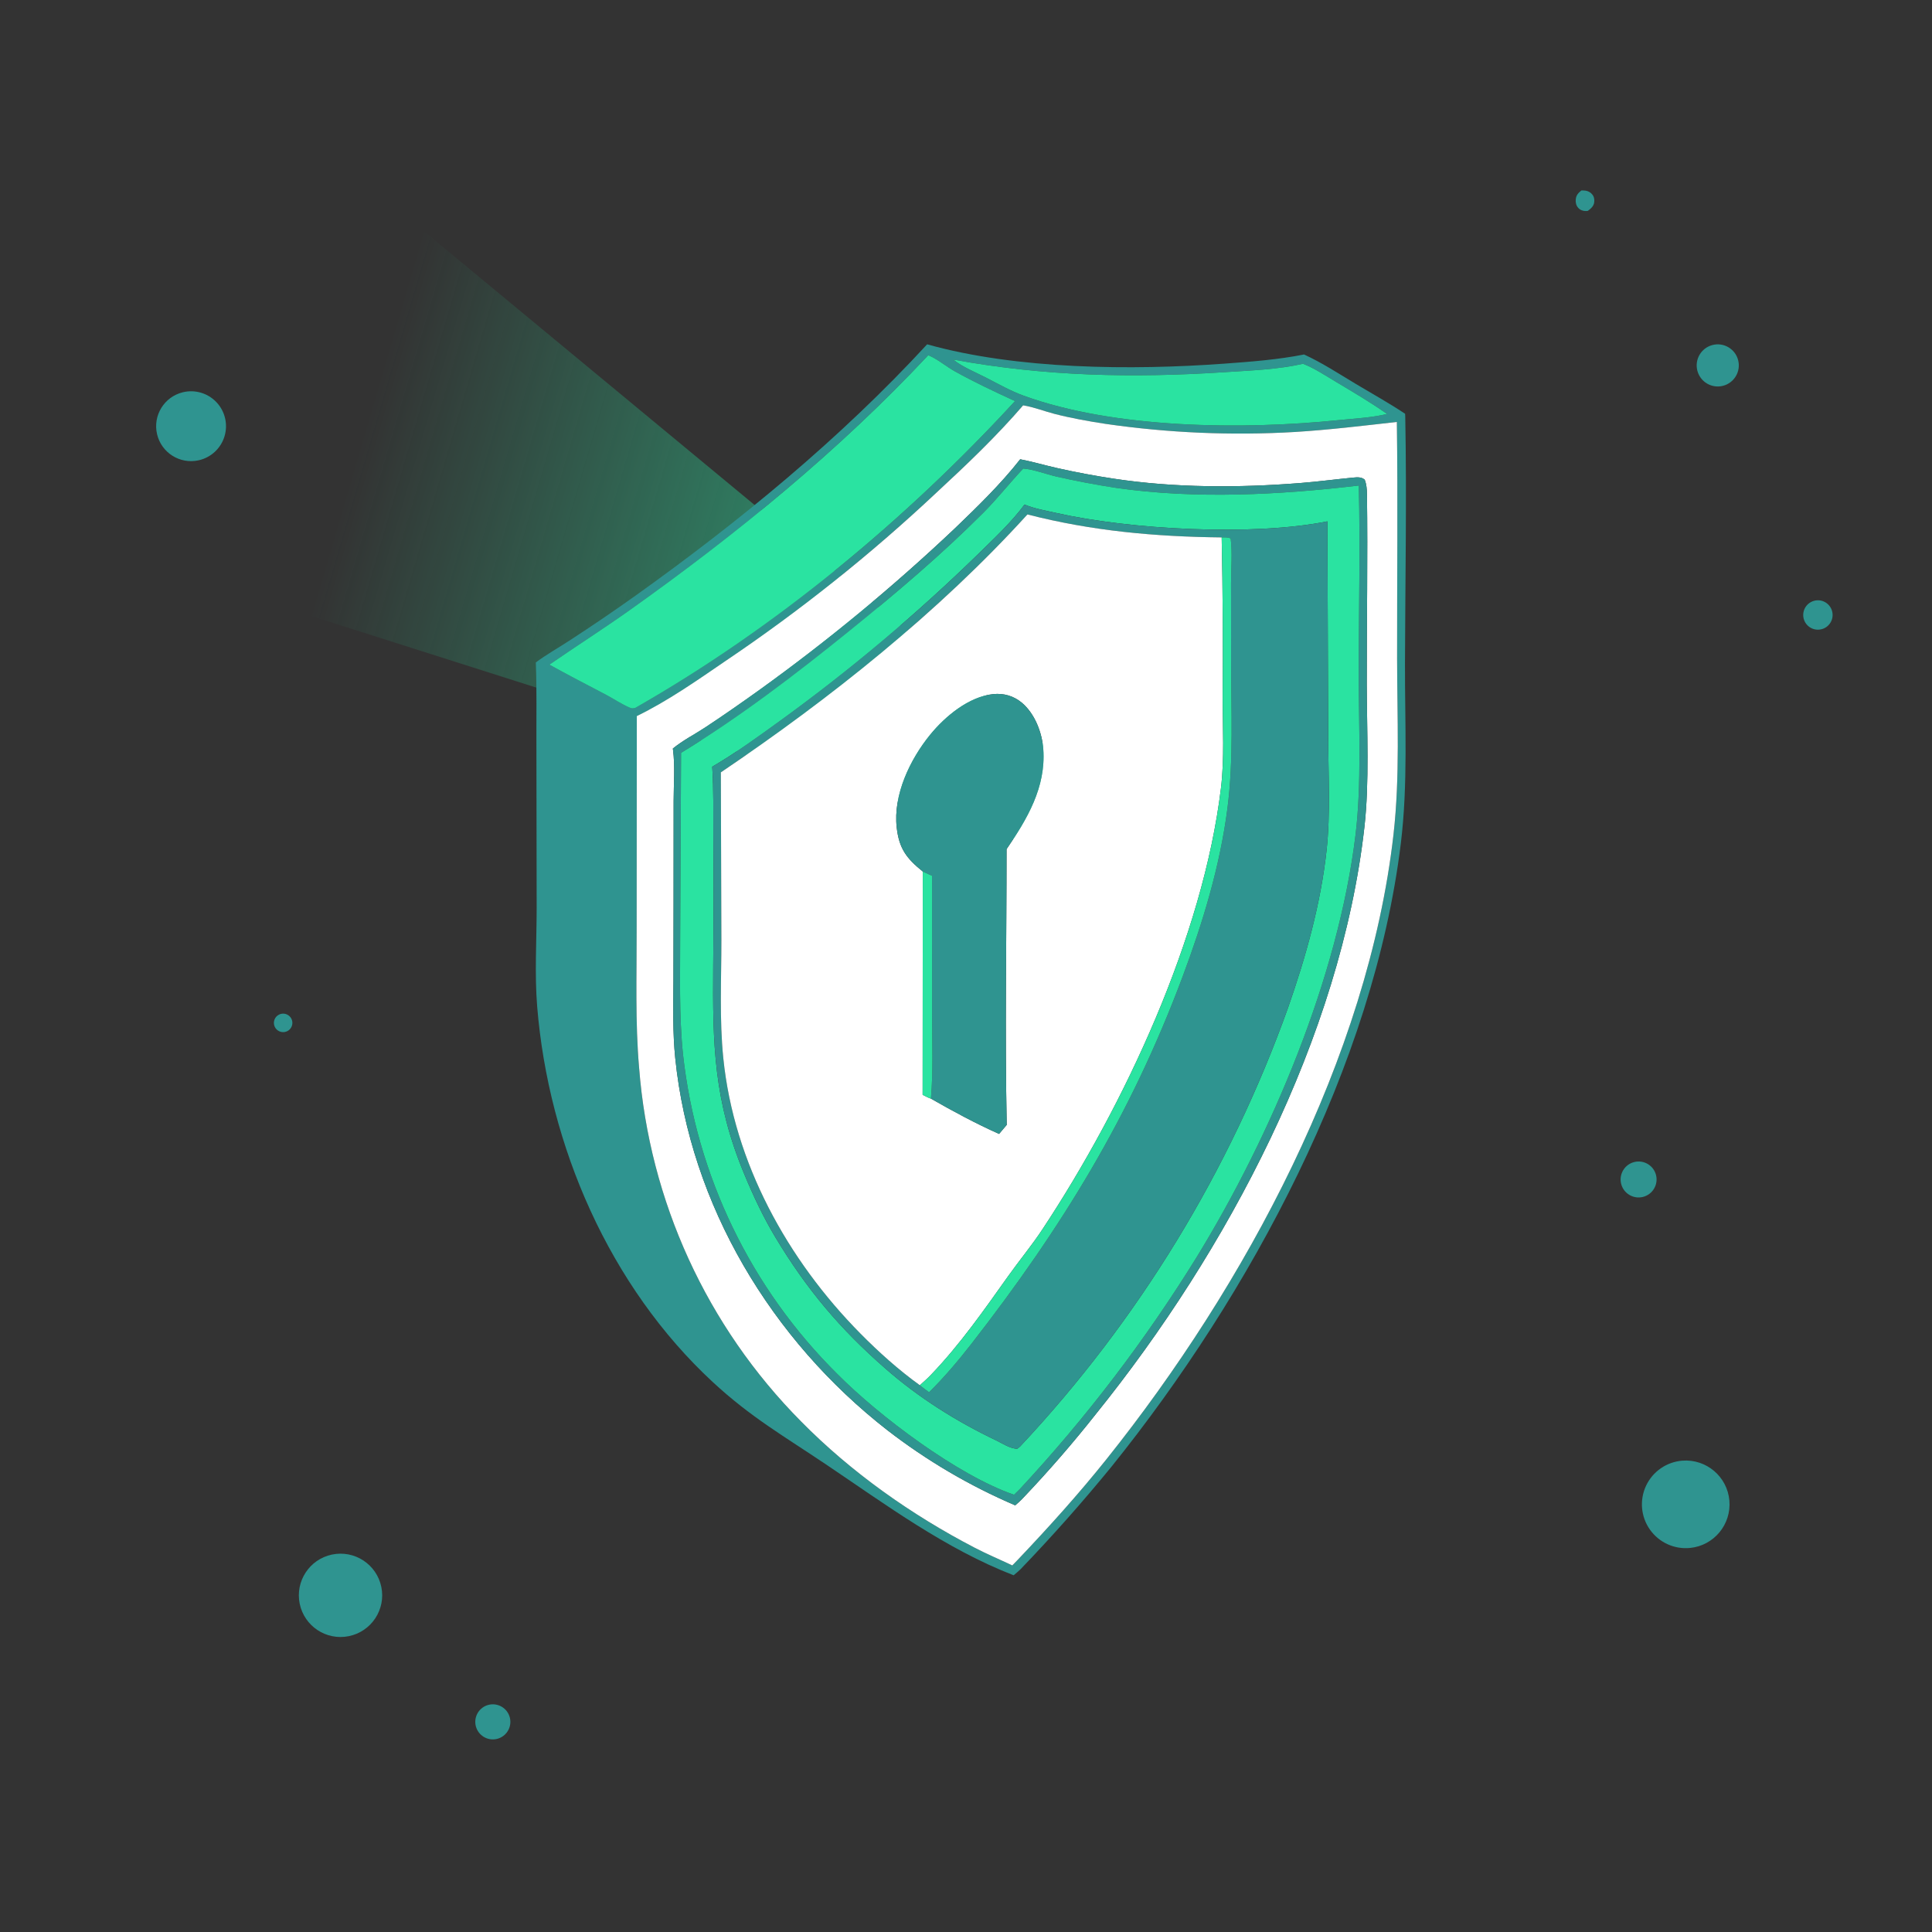 <svg width="160" height="160" viewBox="0 0 160 160" fill="none" xmlns="http://www.w3.org/2000/svg">
<rect x="0" y="0" width="160" height="160" fill="#333333" stroke="none"/>
<g clip-path="url(#clip0_570_135)">
<path opacity="0.9" d="M33.051 17.449L92.984 67.063L92.781 72.335L17.219 48.291L33.051 17.449Z" fill="url(#paint0_linear_570_135)"/>
<path d="M131.5 17.464C131.451 17.469 131.402 17.476 131.352 17.477C131.105 17.482 130.88 17.405 130.709 17.221C130.536 17.032 130.475 16.79 130.495 16.539C130.523 16.176 130.688 15.999 130.958 15.775C130.994 15.774 131.031 15.771 131.067 15.771C131.377 15.772 131.638 15.847 131.846 16.084C132.016 16.28 132.057 16.505 132.026 16.755C131.985 17.079 131.742 17.279 131.5 17.464Z" fill="#2F9490"/>
<path d="M44.375 54.861C45.246 54.206 46.247 53.649 47.162 53.049C49.019 51.843 50.85 50.597 52.653 49.313C61.281 43.149 69.583 36.324 76.782 28.515C84.209 30.599 93.703 30.677 101.39 30.116C103.589 29.955 105.832 29.787 107.997 29.357C109.502 30.049 110.89 30.96 112.308 31.81C113.661 32.621 115.055 33.391 116.366 34.267C116.371 34.347 116.375 34.429 116.377 34.51C116.507 41.315 116.374 48.14 116.355 54.948C116.342 59.902 116.612 64.923 116.01 69.851C113.767 88.223 103.553 107.172 92.051 121.461C89.652 124.397 87.135 127.235 84.507 129.967C84.334 130.14 84.129 130.297 83.944 130.458C78.316 128.277 73.385 124.627 68.412 121.281C64.897 118.915 62.189 117.381 59.028 114.455C50.47 106.529 45.425 94.889 44.486 83.352C44.268 80.671 44.442 77.903 44.444 75.211L44.423 61.634C44.413 59.378 44.461 57.114 44.375 54.861ZM76.873 29.417C69.458 37.344 61.009 44.233 52.176 50.511C49.985 52.068 47.714 53.516 45.5 55.043C47.056 55.908 48.633 56.716 50.208 57.545C50.848 57.881 51.492 58.327 52.156 58.603C52.348 58.683 52.41 58.661 52.609 58.624C64.218 52.005 75.034 43.033 84.06 33.216C82.391 32.448 80.704 31.656 79.097 30.764C78.374 30.363 77.624 29.719 76.873 29.417ZM78.944 29.779C79.701 30.395 80.797 30.829 81.668 31.279C82.683 31.803 83.686 32.372 84.762 32.764C92.297 35.513 102.947 35.604 110.877 34.791C112.151 34.661 113.635 34.589 114.874 34.282C113.513 33.328 112.09 32.487 110.663 31.638C109.782 31.114 108.867 30.495 107.909 30.128C105.821 30.601 103.582 30.681 101.449 30.82C93.762 31.32 86.533 31.166 78.944 29.779ZM84.73 33.569C82.515 36.142 80.017 38.519 77.526 40.823C72.089 45.928 66.249 50.587 60.064 54.754C57.724 56.354 55.291 58.062 52.738 59.303L52.724 77.033C52.732 80.809 52.6 84.652 52.926 88.416C53.781 99.466 58.537 109.852 66.344 117.719C70.487 121.928 75.503 125.468 80.738 128.186C81.751 128.712 82.804 129.152 83.834 129.642L84.291 129.171C86.833 126.496 89.331 123.727 91.636 120.843C103.113 106.48 113.307 87.575 115.404 69.101C115.948 64.311 115.707 59.383 115.702 54.566C115.694 48.028 115.77 41.48 115.682 34.943C112.875 35.259 110.067 35.6 107.247 35.774C101.999 36.081 96.733 35.855 91.53 35.099C90.127 34.883 88.709 34.631 87.334 34.277C86.483 34.058 85.591 33.704 84.73 33.569Z" fill="#2F9490"/>
<path d="M142.695 31.95C141.765 32.192 140.815 31.636 140.57 30.707C140.324 29.779 140.876 28.826 141.804 28.577C142.737 28.327 143.696 28.882 143.943 29.816C144.189 30.75 143.63 31.707 142.695 31.95Z" fill="#2F9490"/>
<path d="M45.5 55.043C47.714 53.516 49.985 52.068 52.176 50.511C61.009 44.233 69.458 37.344 76.873 29.417C77.624 29.719 78.374 30.363 79.097 30.764C80.704 31.656 82.391 32.448 84.06 33.216C75.034 43.033 64.218 52.005 52.609 58.624C52.41 58.661 52.348 58.682 52.156 58.603C51.492 58.327 50.848 57.881 50.208 57.545C48.633 56.716 47.056 55.908 45.5 55.043Z" fill="#2AE3A1"/>
<path d="M114.874 34.282C113.635 34.589 112.151 34.661 110.877 34.791C102.947 35.604 92.297 35.513 84.762 32.764C83.686 32.372 82.683 31.803 81.668 31.279C80.797 30.829 79.701 30.395 78.944 29.779C86.533 31.166 93.763 31.32 101.449 30.82C103.582 30.681 105.821 30.601 107.909 30.128C108.867 30.495 109.782 31.114 110.663 31.638C112.09 32.487 113.513 33.328 114.874 34.282Z" fill="#2AE3A1"/>
<path d="M16.446 38.121C14.899 38.462 13.365 37.495 13.006 35.952C12.648 34.408 13.597 32.864 15.136 32.487C16.148 32.239 17.214 32.554 17.929 33.312C18.643 34.07 18.895 35.153 18.588 36.149C18.281 37.144 17.463 37.898 16.446 38.121Z" fill="#2F9490"/>
<path d="M52.738 59.303C55.291 58.062 57.724 56.354 60.064 54.754C66.25 50.587 72.089 45.928 77.526 40.823C80.017 38.519 82.515 36.142 84.73 33.569C85.591 33.704 86.483 34.058 87.334 34.277C88.709 34.631 90.127 34.883 91.53 35.099C96.733 35.855 101.999 36.082 107.248 35.774C110.067 35.6 112.875 35.259 115.682 34.943C115.77 41.48 115.694 48.028 115.702 54.566C115.707 59.383 115.948 64.311 115.404 69.101C113.307 87.575 103.114 106.48 91.636 120.843C89.331 123.727 86.833 126.496 84.291 129.171L83.834 129.642C82.804 129.152 81.751 128.712 80.738 128.186C75.503 125.468 70.487 121.928 66.344 117.719C58.537 109.852 53.781 99.466 52.927 88.416C52.6 84.652 52.732 80.809 52.724 77.033L52.738 59.303ZM84.489 38.035C82.865 40.104 80.947 41.961 79.054 43.781C73.965 48.594 68.558 53.061 62.871 57.151C61.414 58.193 59.929 59.233 58.434 60.219C57.546 60.806 56.542 61.317 55.722 61.993C55.726 62.022 55.731 62.05 55.734 62.079C55.916 63.438 55.788 64.951 55.788 66.329L55.782 74.835L55.77 81.269C55.755 83.395 55.706 85.524 55.922 87.642C57.17 99.819 63.896 110.966 73.481 118.437C76.735 120.954 80.295 123.047 84.076 124.666C84.296 124.473 84.516 124.285 84.714 124.069C86.835 121.841 88.851 119.517 90.758 117.103C101.645 103.598 111.025 85.909 112.994 68.504C113.416 64.773 113.196 60.48 113.189 56.674C113.18 51.426 113.279 46.168 113.206 40.921C113.2 40.509 113.169 40.109 113.018 39.722C112.731 39.487 112.398 39.521 112.048 39.554C110.592 39.694 109.144 39.888 107.681 40.003C102.578 40.403 97.315 40.411 92.246 39.643C90.654 39.404 89.071 39.107 87.5 38.752C86.499 38.524 85.495 38.229 84.489 38.035Z" fill="white"/>
<path d="M55.721 61.993C56.542 61.317 57.545 60.806 58.434 60.219C59.929 59.233 61.414 58.194 62.871 57.151C68.558 53.061 73.965 48.594 79.054 43.781C80.947 41.962 82.864 40.105 84.489 38.035C85.495 38.23 86.499 38.524 87.5 38.752C89.071 39.107 90.654 39.404 92.246 39.643C97.315 40.411 102.578 40.403 107.681 40.003C109.144 39.888 110.591 39.694 112.048 39.554C112.398 39.521 112.731 39.487 113.017 39.722C113.169 40.109 113.2 40.509 113.205 40.921C113.279 46.168 113.18 51.426 113.189 56.674C113.196 60.48 113.416 64.773 112.994 68.504C111.025 85.909 101.644 103.598 90.757 117.103C88.851 119.517 86.834 121.841 84.714 124.069C84.516 124.285 84.296 124.473 84.076 124.666C80.295 123.047 76.735 120.954 73.481 118.438C63.896 110.966 57.169 99.819 55.922 87.642C55.705 85.524 55.755 83.395 55.77 81.269L55.782 74.836L55.787 66.329C55.788 64.951 55.916 63.438 55.734 62.08C55.73 62.05 55.726 62.022 55.721 61.993ZM84.74 38.802C83.604 40.007 82.59 41.307 81.417 42.481C77.931 45.971 74.222 49.11 70.394 52.207C65.949 55.803 61.289 59.368 56.403 62.347L56.331 77.341C56.338 80.65 56.223 84.049 56.566 87.342C57.672 97.365 62.186 106.704 69.353 113.797C72.814 117.286 79.321 122.185 83.979 123.789L84.441 123.336C89.949 117.418 94.862 110.974 99.111 104.097C105.29 94.015 110.831 80.927 112.259 69.136C112.767 64.948 112.528 60.195 112.525 55.958C112.521 50.717 112.658 45.449 112.529 40.21C105.94 40.985 99.021 41.352 92.435 40.405C90.78 40.153 89.135 39.842 87.503 39.472C86.632 39.267 85.618 38.879 84.74 38.802Z" fill="#2F9490"/>
<path d="M56.403 62.347C61.289 59.368 65.949 55.803 70.394 52.207C74.222 49.11 77.931 45.971 81.417 42.481C82.59 41.307 83.604 40.007 84.74 38.802C85.618 38.879 86.632 39.267 87.503 39.472C89.135 39.842 90.78 40.153 92.435 40.405C99.021 41.352 105.94 40.985 112.529 40.21C112.658 45.449 112.521 50.717 112.525 55.958C112.528 60.195 112.767 64.948 112.259 69.136C110.831 80.926 105.29 94.015 99.112 104.097C94.862 110.974 89.949 117.418 84.442 123.336L83.979 123.789C79.321 122.185 72.814 117.286 69.353 113.797C62.186 106.704 57.672 97.365 56.566 87.342C56.223 84.049 56.338 80.65 56.331 77.341L56.403 62.347ZM84.849 41.783C83.739 43.285 82.297 44.617 80.968 45.925C75.875 50.883 70.43 55.467 64.676 59.639C62.822 60.98 60.962 62.342 58.983 63.496C59.109 65.405 59.065 67.336 59.078 69.249C59.105 72.838 59.101 76.428 59.064 80.017C59.014 86.539 59.103 91.14 61.65 97.265C62.401 99.07 63.21 100.797 64.219 102.474C66.809 106.781 69.542 110.029 73.324 113.338C76.088 115.757 79.191 117.708 82.498 119.287C82.986 119.52 83.696 119.994 84.248 119.975L84.478 119.794C94.286 109.33 101.839 96.963 106.669 83.459C108.145 79.242 109.38 74.849 109.864 70.394C110.192 67.37 110.001 64.103 109.995 61.056L109.929 43.177C103.773 44.419 93.557 43.861 87.425 42.471C86.599 42.284 85.623 42.117 84.849 41.783Z" fill="#2AE3A1"/>
<path d="M58.984 63.496C60.962 62.342 62.822 60.98 64.676 59.639C70.43 55.467 75.875 50.883 80.968 45.925C82.298 44.617 83.739 43.285 84.849 41.783C85.623 42.117 86.599 42.284 87.425 42.471C93.557 43.861 103.773 44.419 109.929 43.177L109.995 61.056C110.001 64.103 110.193 67.37 109.864 70.394C109.38 74.849 108.145 79.242 106.669 83.459C101.839 96.963 94.286 109.33 84.478 119.794L84.248 119.975C83.696 119.994 82.987 119.52 82.498 119.287C79.191 117.708 76.088 115.757 73.324 113.338C69.542 110.029 66.809 106.78 64.219 102.474C63.211 100.797 62.401 99.07 61.65 97.265C59.103 91.14 59.015 86.539 59.064 80.017C59.101 76.428 59.106 72.838 59.078 69.249C59.066 67.336 59.109 65.405 58.984 63.496ZM101.174 44.506C95.685 44.448 90.416 43.974 85.087 42.603C77.735 50.697 68.748 57.858 59.697 63.963L59.742 77.851C59.743 81.115 59.57 84.395 59.902 87.647C60.784 96.297 65.204 104.314 71.251 110.434C72.767 111.969 74.425 113.458 76.178 114.719C76.419 114.925 76.69 115.109 76.942 115.301C78.219 114.036 79.365 112.683 80.468 111.265C87.964 101.629 93.623 92.417 97.934 80.894C99.619 76.39 101.03 71.735 101.65 66.952C102.169 62.936 101.951 58.775 101.955 54.733L101.949 48.261C101.953 47.073 102.066 45.774 101.919 44.599C101.718 44.477 101.407 44.51 101.174 44.506Z" fill="#2F9490"/>
<path d="M85.087 42.603C90.416 43.974 95.684 44.448 101.174 44.506C101.264 48.922 101.291 53.341 101.255 57.758C101.254 60.236 101.41 62.813 101.113 65.272C99.624 77.59 93.143 91.499 86.334 101.801C85.453 103.135 84.433 104.363 83.506 105.664C81.496 108.488 79.504 111.351 77.093 113.862C76.804 114.162 76.491 114.442 76.178 114.719C74.425 113.458 72.767 111.969 71.251 110.434C65.203 104.314 60.784 96.297 59.902 87.647C59.57 84.395 59.743 81.115 59.741 77.851L59.697 63.963C68.748 57.858 77.735 50.697 85.087 42.603ZM83.358 70.323C85.066 67.826 86.627 65.202 86.401 62.046C86.303 60.667 85.696 59.087 84.612 58.186C83.945 57.632 83.117 57.395 82.257 57.483C80.231 57.691 78.276 59.323 77.037 60.839C75.365 62.888 73.957 65.822 74.262 68.532C74.459 70.281 75.075 71.088 76.421 72.177L76.408 90.669C76.629 90.775 76.864 90.911 77.096 90.984C78.906 92.021 80.836 93.061 82.74 93.907L83.373 93.158C83.216 85.556 83.362 77.928 83.358 70.323Z" fill="white"/>
<path d="M101.174 44.506C101.407 44.51 101.718 44.477 101.919 44.598C102.066 45.774 101.953 47.073 101.949 48.26L101.955 54.733C101.951 58.775 102.169 62.936 101.65 66.952C101.03 71.735 99.619 76.39 97.934 80.894C93.623 92.417 87.964 101.629 80.468 111.265C79.365 112.682 78.219 114.036 76.942 115.301C76.69 115.109 76.419 114.925 76.178 114.719C76.491 114.442 76.804 114.162 77.093 113.862C79.504 111.351 81.496 108.488 83.507 105.664C84.433 104.363 85.453 103.135 86.335 101.801C93.143 91.499 99.624 77.59 101.113 65.272C101.41 62.813 101.254 60.236 101.256 57.758C101.291 53.341 101.264 48.922 101.174 44.506Z" fill="#2AE3A1"/>
<path d="M150.892 52.099C150.467 52.224 150.008 52.107 149.693 51.795C149.379 51.482 149.259 51.024 149.38 50.597C149.502 50.171 149.845 49.845 150.277 49.745C150.919 49.596 151.562 49.985 151.729 50.623C151.895 51.26 151.525 51.914 150.892 52.099Z" fill="#2F9490"/>
<path d="M76.421 72.177C75.075 71.088 74.459 70.281 74.262 68.532C73.957 65.822 75.365 62.888 77.037 60.839C78.276 59.323 80.231 57.691 82.258 57.483C83.117 57.395 83.945 57.632 84.612 58.186C85.696 59.087 86.303 60.667 86.401 62.046C86.628 65.202 85.066 67.826 83.358 70.323C83.362 77.928 83.216 85.556 83.373 93.158L82.74 93.907C80.836 93.061 78.906 92.021 77.096 90.984C77.291 88.68 77.194 86.316 77.192 84.004L77.188 72.529L76.421 72.177Z" fill="#2F9490"/>
<path d="M76.421 72.177L77.188 72.53L77.192 84.004C77.194 86.316 77.291 88.68 77.096 90.984C76.864 90.911 76.629 90.775 76.408 90.67L76.421 72.177Z" fill="#2AE3A1"/>
<path d="M23.715 85.429C23.33 85.572 22.901 85.386 22.742 85.008C22.583 84.63 22.75 84.194 23.121 84.019C23.375 83.899 23.675 83.928 23.901 84.095C24.128 84.261 24.245 84.539 24.206 84.817C24.166 85.096 23.978 85.331 23.715 85.429Z" fill="#2F9490"/>
<path d="M136.053 99.126C135.253 99.32 134.447 98.829 134.254 98.028C134.061 97.228 134.554 96.423 135.355 96.231C136.153 96.04 136.956 96.531 137.149 97.329C137.341 98.128 136.851 98.931 136.053 99.126Z" fill="#2F9490"/>
<path d="M139.961 128.195C138.662 128.323 137.394 127.743 136.641 126.677C135.888 125.612 135.766 124.223 136.32 123.042C136.874 121.861 138.021 121.068 139.322 120.966C141.305 120.811 143.044 122.282 143.219 124.264C143.394 126.246 141.941 128 139.961 128.195Z" fill="#2F9490"/>
<path d="M28.878 135.502C27.016 135.875 25.203 134.674 24.82 132.814C24.438 130.954 25.63 129.135 27.488 128.743C29.359 128.348 31.195 129.551 31.58 131.424C31.965 133.297 30.753 135.126 28.878 135.502Z" fill="#2F9490"/>
<path d="M41.285 143.971C40.529 144.231 39.704 143.829 39.441 143.073C39.179 142.317 39.577 141.491 40.333 141.226C41.092 140.96 41.922 141.361 42.186 142.12C42.45 142.88 42.046 143.71 41.285 143.971Z" fill="#2F9490"/>
</g>
<defs>
<linearGradient id="paint0_linear_570_135" x1="95.15" y1="74.224" x2="24.847" y2="53.648" gradientUnits="userSpaceOnUse">
<stop stop-color="#2AE3A1"/>
<stop offset="1" stop-color="#2AE3A1" stop-opacity="0"/>
</linearGradient>
<clipPath id="clip0_570_135">
<rect width="160" height="160" fill="white"/>
</clipPath>
</defs>
</svg>
